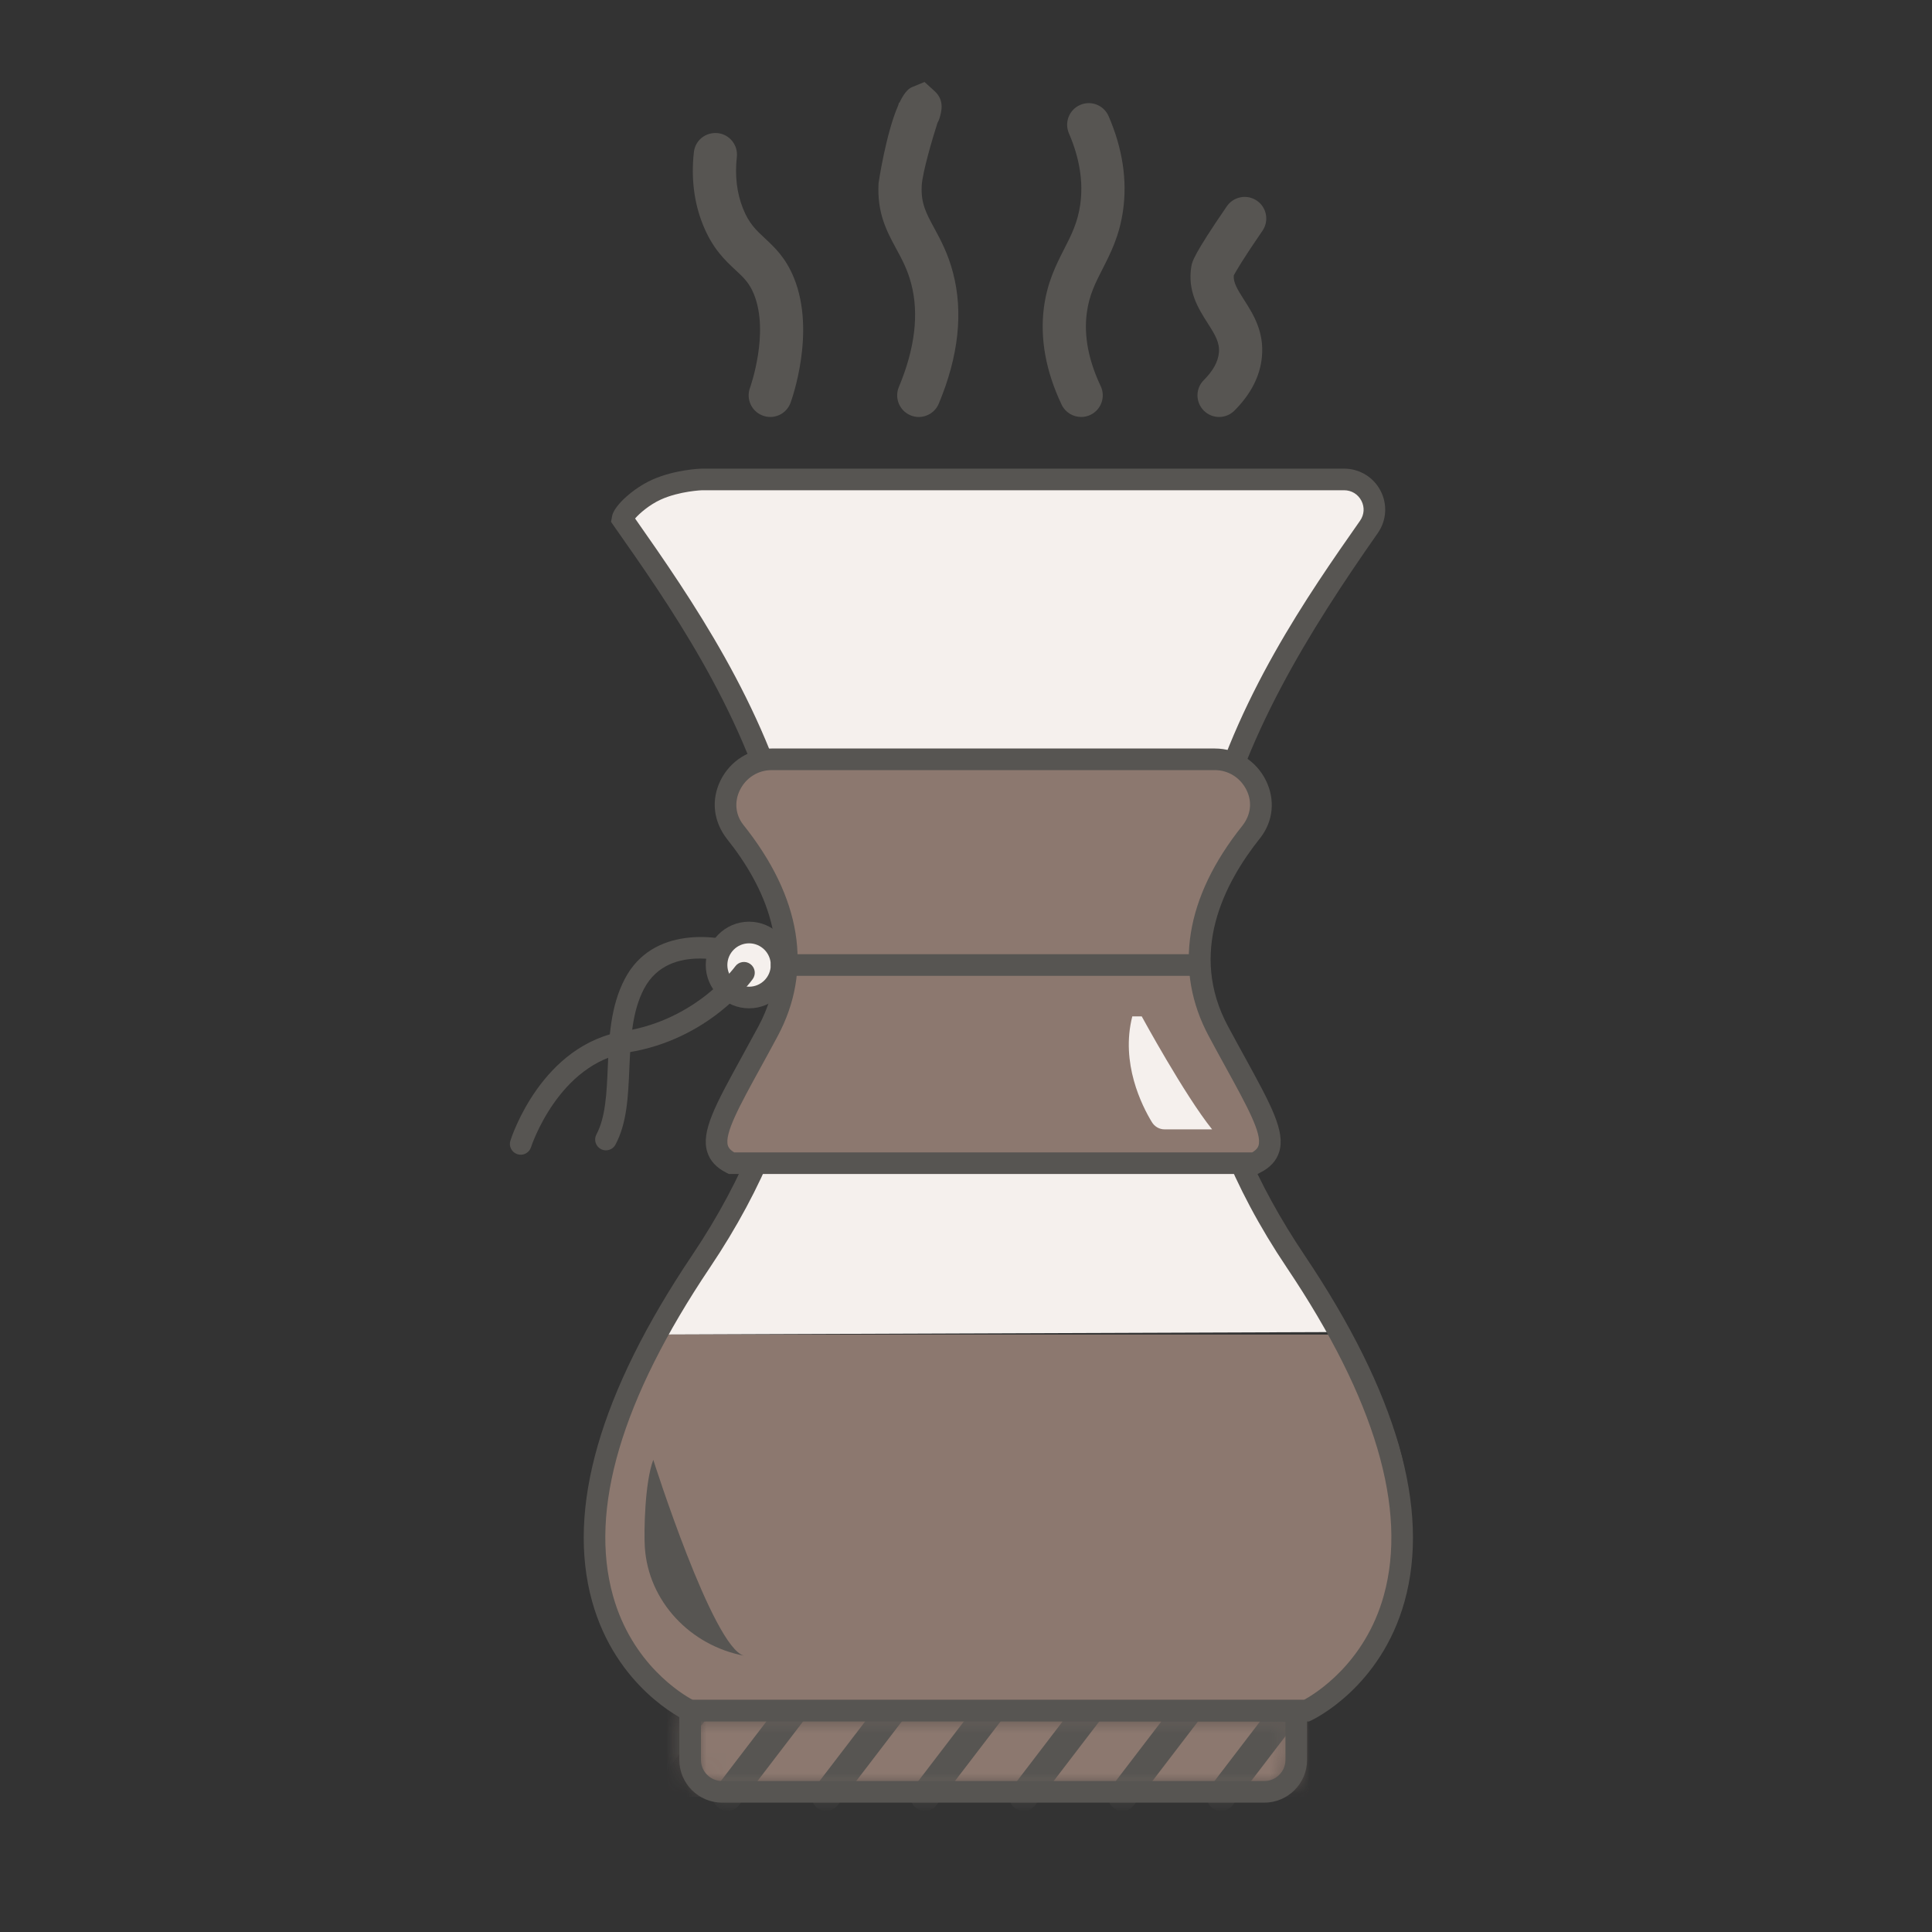 <?xml version="1.0" encoding="UTF-8"?>
<svg width="96px" height="96px" viewBox="0 0 96 96" version="1.1" xmlns="http://www.w3.org/2000/svg" xmlns:xlink="http://www.w3.org/1999/xlink">
    <rect x="0" y="0" width="96" height="96" fill="#333333" stroke="none"/>
    <!-- Generator: Sketch 52.5 (67469) - http://www.bohemiancoding.com/sketch -->
    <title>Icon / Illustration / Coffee</title>
    <desc>Created with Sketch.</desc>
    <defs>
        <path d="M0.7,0.389 L0.7,2.832 C0.7,3.711 1.413,4.423 2.291,4.423 L29.229,4.423 C30.107,4.423 30.819,3.711 30.819,2.832 L30.819,0.389 L0.7,0.389 Z" id="path-1"></path>
    </defs>
    <g id="Icon-/-Illustration-/-Coffee" stroke="none" stroke-width="1" fill="none" fill-rule="evenodd">
        <g id="Group-50" transform="translate(25, 3)">
            <g id="Group-14" transform="translate(8.593, 81.614)">
                <mask id="mask-2" fill="white">
                    <use xlink:href="#path-1"></use>
                </mask>
                <g id="Clip-2"></g>
                <polygon id="Fill-1" fill="#8C786F" mask="url(#mask-2)" points="-12.165 4.674 45.773 4.674 45.773 0.139 -12.165 0.139"></polygon>
                <path d="M-12.166,5.37 C-12.321,5.37 -12.473,5.322 -12.605,5.221 C-12.922,4.979 -12.982,4.525 -12.741,4.208 L-9.311,-0.275 C-9.067,-0.593 -8.613,-0.651 -8.296,-0.409 C-7.979,-0.168 -7.92,0.287 -8.161,0.604 L-11.592,5.087 C-11.734,5.273 -11.949,5.37 -12.166,5.37" id="Fill-3" fill="#79655C" mask="url(#mask-2)"></path>
                <path d="M-7.259,5.37 C-7.414,5.37 -7.567,5.322 -7.699,5.221 C-8.015,4.979 -8.076,4.525 -7.834,4.208 L-4.406,-0.275 C-4.161,-0.593 -3.708,-0.651 -3.392,-0.409 C-3.075,-0.168 -3.015,0.287 -3.255,0.604 L-6.685,5.087 C-6.828,5.273 -7.042,5.37 -7.259,5.37" id="Fill-4" fill="#79655C" mask="url(#mask-2)"></path>
                <path d="M-2.355,5.37 C-2.508,5.37 -2.662,5.322 -2.793,5.221 C-3.111,4.979 -3.17,4.525 -2.928,4.208 L0.501,-0.275 C0.746,-0.593 1.199,-0.651 1.515,-0.409 C1.832,-0.168 1.892,0.287 1.651,0.604 L-1.78,5.087 C-1.923,5.273 -2.137,5.37 -2.355,5.37" id="Fill-5" fill="#575552" mask="url(#mask-2)"></path>
                <path d="M2.552,5.37 C2.398,5.37 2.245,5.322 2.114,5.221 C1.796,4.979 1.737,4.525 1.978,4.208 L5.407,-0.275 C5.65,-0.593 6.104,-0.651 6.421,-0.409 C6.738,-0.168 6.797,0.287 6.556,0.604 L3.127,5.087 C2.984,5.273 2.77,5.37 2.552,5.37" id="Fill-6" fill="#575552" mask="url(#mask-2)"></path>
                <path d="M7.458,5.37 C7.303,5.37 7.151,5.322 7.018,5.221 C6.702,4.979 6.641,4.525 6.883,4.208 L10.313,-0.275 C10.558,-0.593 11.01,-0.651 11.328,-0.409 C11.644,-0.168 11.704,0.287 11.463,0.604 L8.032,5.087 C7.89,5.273 7.675,5.37 7.458,5.37" id="Fill-7" fill="#575552" mask="url(#mask-2)"></path>
                <path d="M12.365,5.37 C12.21,5.37 12.057,5.322 11.925,5.221 C11.608,4.979 11.548,4.525 11.79,4.208 L15.218,-0.275 C15.462,-0.593 15.916,-0.651 16.232,-0.409 C16.549,-0.168 16.609,0.287 16.369,0.604 L12.939,5.087 C12.796,5.273 12.581,5.37 12.365,5.37" id="Fill-8" fill="#575552" mask="url(#mask-2)"></path>
                <path d="M17.269,5.37 C17.116,5.37 16.962,5.322 16.831,5.221 C16.513,4.979 16.454,4.525 16.696,4.208 L20.124,-0.275 C20.367,-0.593 20.82,-0.651 21.138,-0.409 C21.455,-0.168 21.514,0.287 21.273,0.604 L17.844,5.087 C17.701,5.273 17.487,5.37 17.269,5.37" id="Fill-9" fill="#575552" mask="url(#mask-2)"></path>
                <path d="M22.176,5.37 C22.022,5.37 21.869,5.322 21.738,5.221 C21.42,4.979 21.361,4.525 21.602,4.208 L25.031,-0.275 C25.275,-0.593 25.727,-0.651 26.045,-0.409 C26.362,-0.168 26.421,0.287 26.18,0.604 L22.75,5.087 C22.608,5.273 22.394,5.37 22.176,5.37" id="Fill-10" fill="#575552" mask="url(#mask-2)"></path>
                <path d="M27.082,5.37 C26.927,5.37 26.774,5.322 26.642,5.221 C26.325,4.979 26.265,4.525 26.507,4.208 L29.935,-0.275 C30.179,-0.593 30.634,-0.651 30.949,-0.409 C31.266,-0.168 31.326,0.287 31.086,0.604 L27.656,5.087 C27.513,5.273 27.299,5.37 27.082,5.37" id="Fill-11" fill="#575552" mask="url(#mask-2)"></path>
                <path d="M31.987,5.37 C31.833,5.37 31.679,5.322 31.548,5.221 C31.23,4.979 31.171,4.525 31.413,4.208 L34.842,-0.275 C35.086,-0.593 35.54,-0.651 35.856,-0.409 C36.173,-0.168 36.233,0.287 35.993,0.604 L32.561,5.087 C32.418,5.273 32.204,5.37 31.987,5.37" id="Fill-12" fill="#79655C" mask="url(#mask-2)"></path>
                <path d="M36.893,5.37 C36.739,5.37 36.586,5.322 36.455,5.221 C36.137,4.979 36.078,4.525 36.319,4.208 L39.748,-0.275 C39.992,-0.593 40.444,-0.651 40.762,-0.409 C41.079,-0.168 41.138,0.287 40.897,0.604 L37.468,5.087 C37.325,5.273 37.111,5.37 36.893,5.37" id="Fill-13" fill="#79655C" mask="url(#mask-2)"></path>
            </g>
            <g id="Group-49" transform="translate(0, 1.058)">
                <path d="M7.618,62.255 L41.529,62.255 C45.054,66.531 46.02,71.974 43.968,76.196 C42.718,78.766 40.658,80.226 39.413,80.944 L9.496,80.944 C8.229,80.148 6.54,78.782 5.443,76.599 C3.306,72.344 4.036,66.762 7.618,62.255" id="Fill-15" fill="#8C786F"></path>
                <path d="M7.618,62.255 C8.24,61.109 8.974,59.9 9.831,58.624 C20.461,42.803 11.595,29.822 5.946,21.771 C5.828,21.601 6.639,20.72 7.614,20.277 C8.661,19.8 9.882,19.764 9.882,19.764 L41.787,19.764 C43,19.764 43.718,21.126 43.022,22.122 C37.367,30.197 28.907,43.031 39.384,58.624 C40.211,59.854 40.921,61.022 41.529,62.131 L7.618,62.255 Z" id="Fill-17" fill="#F5F0ED"></path>
                <path d="M9.421,80.408 L39.792,80.408 C40.318,80.124 42.821,78.613 43.762,75.214 C44.946,70.932 43.323,65.451 38.938,58.925 C27.998,42.641 37.485,29.093 42.582,21.814 C42.789,21.517 42.815,21.146 42.647,20.823 C42.476,20.497 42.156,20.302 41.786,20.302 L9.883,20.302 C9.887,20.302 8.767,20.342 7.835,20.765 C7.26,21.027 6.771,21.458 6.557,21.706 C12.125,29.644 21.12,42.784 10.276,58.925 C5.882,65.464 4.261,70.953 5.46,75.239 C6.411,78.64 8.898,80.128 9.421,80.408 Z M40.041,81.482 L9.067,81.433 C8.926,81.367 5.617,79.792 4.426,75.528 C3.138,70.925 4.807,65.138 9.385,58.325 C19.928,42.632 10.9,29.767 5.506,22.08 L5.362,21.872 L5.424,21.542 C5.566,21.019 6.486,20.199 7.39,19.787 C8.524,19.272 9.813,19.23 9.868,19.228 L41.786,19.228 C42.552,19.228 43.246,19.649 43.599,20.327 C43.95,21.001 43.898,21.808 43.461,22.431 C36.609,32.214 30.114,43.864 39.83,58.325 C44.407,65.138 46.075,70.925 44.789,75.528 C43.596,79.792 40.288,81.367 40.147,81.433 L40.041,81.482 Z" id="Fill-19" fill="#575552"></path>
                <path d="M9.829,81.482 L9.829,83.388 C9.829,83.969 10.302,84.441 10.883,84.441 L37.822,84.441 C38.403,84.441 38.874,83.969 38.874,83.388 L38.874,81.482 L9.829,81.482 Z M37.822,85.515 L10.883,85.515 C9.71,85.515 8.755,84.562 8.755,83.388 L8.755,80.408 L39.948,80.408 L39.948,83.388 C39.948,84.562 38.994,85.515 37.822,85.515 Z" id="Fill-21" fill="#575552"></path>
                <path d="M11.347,53.74 C9.734,52.934 10.944,51.321 13.162,47.185 C15.381,43.05 13.162,39.319 11.549,37.303 C11.533,37.282 11.517,37.262 11.502,37.243 C10.375,35.792 11.502,33.671 13.338,33.671 L35.367,33.671 C37.203,33.671 38.33,35.792 37.203,37.243 C37.188,37.262 37.172,37.282 37.156,37.303 C35.542,39.319 33.324,43.05 35.542,47.185 C37.762,51.321 38.971,52.934 37.358,53.74 L11.347,53.74 Z" id="Fill-23" fill="#8C786F"></path>
                <path d="M11.482,53.203 L37.223,53.203 C37.448,53.069 37.509,52.948 37.535,52.865 C37.719,52.279 36.964,50.903 35.918,48.998 C35.657,48.524 35.372,48.005 35.069,47.439 C33.306,44.155 33.882,40.535 36.736,36.967 C37.162,36.419 37.224,35.779 36.94,35.202 C36.64,34.59 36.037,34.209 35.365,34.209 L13.338,34.209 C12.667,34.209 12.065,34.59 11.765,35.201 C11.481,35.779 11.543,36.419 11.925,36.913 C14.822,40.534 15.398,44.154 13.636,47.439 C13.334,48.003 13.049,48.519 12.79,48.994 C11.742,50.901 10.986,52.278 11.169,52.865 C11.195,52.948 11.257,53.069 11.482,53.203 Z M37.485,54.277 L11.22,54.277 L11.106,54.221 C10.597,53.966 10.283,53.628 10.144,53.184 C9.825,52.162 10.544,50.853 11.848,48.477 C12.106,48.006 12.389,47.491 12.69,46.932 C14.639,43.298 12.917,39.872 11.129,37.638 C10.436,36.746 10.333,35.683 10.799,34.728 C11.282,33.745 12.254,33.135 13.338,33.135 L35.365,33.135 C36.45,33.135 37.423,33.745 37.906,34.729 C38.372,35.683 38.268,36.746 37.627,37.571 C35.788,39.873 34.066,43.299 36.015,46.932 C36.317,47.494 36.6,48.009 36.86,48.482 C38.162,50.855 38.88,52.163 38.561,53.185 C38.422,53.628 38.108,53.966 37.597,54.221 L37.485,54.277 Z" id="Fill-25" fill="#575552"></path>
                <path d="M5.109,53.101 C5.023,53.101 4.937,53.081 4.857,53.038 C4.595,52.899 4.496,52.573 4.636,52.312 C5.093,51.451 5.145,50.258 5.199,48.995 C5.264,47.498 5.331,45.95 6.045,44.584 C7.415,41.963 10.642,42.346 12.156,42.919 C12.433,43.022 12.573,43.331 12.47,43.61 C12.367,43.886 12.055,44.028 11.779,43.924 C11.636,43.872 8.268,42.649 6.997,45.082 C6.393,46.236 6.333,47.662 6.272,49.041 C6.212,50.43 6.156,51.741 5.583,52.817 C5.487,52.998 5.302,53.101 5.109,53.101" id="Fill-27" fill="#575552"></path>
                <path d="M13.836,43.893 C13.836,44.784 13.113,45.507 12.222,45.507 C11.329,45.507 10.606,44.784 10.606,43.893 C10.606,43 11.329,42.277 12.222,42.277 C13.113,42.277 13.836,43 13.836,43.893" id="Fill-29" fill="#F5F0ED"></path>
                <path d="M12.221,42.815 C11.626,42.815 11.142,43.298 11.142,43.893 C11.142,44.488 11.626,44.971 12.221,44.971 C12.816,44.971 13.299,44.488 13.299,43.893 C13.299,43.298 12.816,42.815 12.221,42.815 M12.221,46.045 C11.035,46.045 10.068,45.08 10.068,43.893 C10.068,42.706 11.035,41.74 12.221,41.74 C13.407,41.74 14.373,42.706 14.373,43.893 C14.373,45.08 13.407,46.045 12.221,46.045" id="Fill-31" fill="#575552"></path>
                <path d="M0.874,53.32 C0.82,53.32 0.765,53.311 0.712,53.294 C0.429,53.205 0.272,52.903 0.361,52.622 C0.424,52.425 1.921,47.826 6.034,47.176 C9.603,46.612 11.51,43.991 11.53,43.966 C11.703,43.724 12.038,43.669 12.279,43.841 C12.521,44.013 12.577,44.348 12.404,44.59 C12.316,44.712 10.21,47.604 6.201,48.237 C2.75,48.782 1.399,52.903 1.386,52.945 C1.313,53.174 1.101,53.32 0.874,53.32" id="Fill-33" fill="#575552"></path>
                <path d="M34.413,44.43 L13.836,44.43 C13.539,44.43 13.299,44.189 13.299,43.893 C13.299,43.596 13.539,43.356 13.836,43.356 L34.413,43.356 C34.71,43.356 34.95,43.596 34.95,43.893 C34.95,44.189 34.71,44.43 34.413,44.43" id="Fill-35" fill="#575552"></path>
                <path d="M31.732,46.446 C31.732,46.446 33.859,50.354 35.229,52.06 L32.868,52.06 C32.607,52.06 32.372,51.923 32.236,51.699 C31.738,50.88 30.672,48.765 31.263,46.446 L31.732,46.446 Z" id="Fill-37" fill="#F5F0ED"></path>
                <path d="M11.967,78.212 C9.304,77.71 7.21,75.513 7.04,72.808 C6.994,72.059 7.036,69.59 7.462,68.48 C7.462,68.48 10.421,77.81 11.967,78.212" id="Fill-39" fill="#575552"></path>
                <path d="M13.275,16.661 C13.152,16.661 13.027,16.639 12.904,16.594 C12.348,16.391 12.062,15.774 12.266,15.217 C12.275,15.19 13.243,12.491 12.463,10.564 C12.234,9.998 11.943,9.726 11.539,9.352 C11.032,8.88 10.403,8.294 9.929,7.11 C9.487,6.012 9.335,4.799 9.478,3.505 C9.544,2.917 10.055,2.5 10.664,2.556 C11.254,2.621 11.679,3.152 11.613,3.742 C11.509,4.679 11.613,5.543 11.922,6.31 C12.218,7.049 12.564,7.371 13.002,7.778 C13.492,8.235 14.047,8.751 14.454,9.759 C15.548,12.462 14.333,15.818 14.281,15.959 C14.121,16.392 13.711,16.661 13.275,16.661" id="Fill-41" fill="#575552"></path>
                <path d="M20.655,16.662 C20.516,16.662 20.376,16.635 20.24,16.578 C19.693,16.348 19.435,15.72 19.664,15.172 C20.464,13.26 20.671,11.533 20.277,10.038 C20.091,9.33 19.819,8.829 19.53,8.297 C19.061,7.429 18.575,6.531 18.655,5.048 C18.657,5.017 19.021,2.572 19.63,1.182 L19.672,1.04 L19.693,1.045 C19.878,0.654 20.087,0.366 20.311,0.274 L20.939,0.016 L21.441,0.471 C21.949,0.932 21.776,1.507 21.684,1.816 C21.659,1.899 21.624,1.977 21.582,2.049 C21.331,2.827 20.835,4.517 20.8,5.164 C20.753,6.041 21.018,6.532 21.42,7.273 C21.74,7.864 22.103,8.534 22.354,9.49 C22.871,11.454 22.633,13.644 21.646,16.002 C21.473,16.414 21.075,16.662 20.655,16.662" id="Fill-43" fill="#575552"></path>
                <path d="M28.722,16.661 C28.319,16.661 27.934,16.435 27.75,16.047 C26.963,14.384 26.669,12.757 26.873,11.211 C27.038,9.963 27.483,9.091 27.875,8.322 C28.235,7.619 28.546,7.01 28.675,6.117 C28.836,4.995 28.649,3.801 28.114,2.568 C27.879,2.024 28.128,1.391 28.673,1.156 C29.219,0.917 29.85,1.171 30.086,1.714 C30.78,3.318 31.021,4.902 30.8,6.424 C30.621,7.669 30.178,8.536 29.788,9.3 C29.429,10.003 29.118,10.611 29.002,11.493 C28.853,12.623 29.085,13.845 29.692,15.127 C29.947,15.663 29.717,16.304 29.181,16.558 C29.033,16.628 28.876,16.661 28.722,16.661" id="Fill-45" fill="#575552"></path>
                <path d="M35.577,16.661 C35.301,16.661 35.026,16.556 34.816,16.345 C34.397,15.926 34.397,15.246 34.818,14.827 C35.273,14.375 35.523,13.919 35.566,13.474 C35.613,12.975 35.395,12.604 35.005,11.994 C34.551,11.283 33.986,10.398 34.201,9.158 C34.234,8.966 34.296,8.612 35.962,6.191 C36.298,5.704 36.967,5.579 37.456,5.915 C37.944,6.251 38.067,6.92 37.731,7.409 C36.733,8.859 36.403,9.441 36.305,9.629 C36.282,9.985 36.474,10.303 36.815,10.838 C37.264,11.541 37.825,12.418 37.703,13.677 C37.613,14.633 37.153,15.532 36.335,16.348 C36.126,16.557 35.852,16.661 35.577,16.661" id="Fill-47" fill="#575552"></path>
            </g>
        </g>
    </g>
</svg>